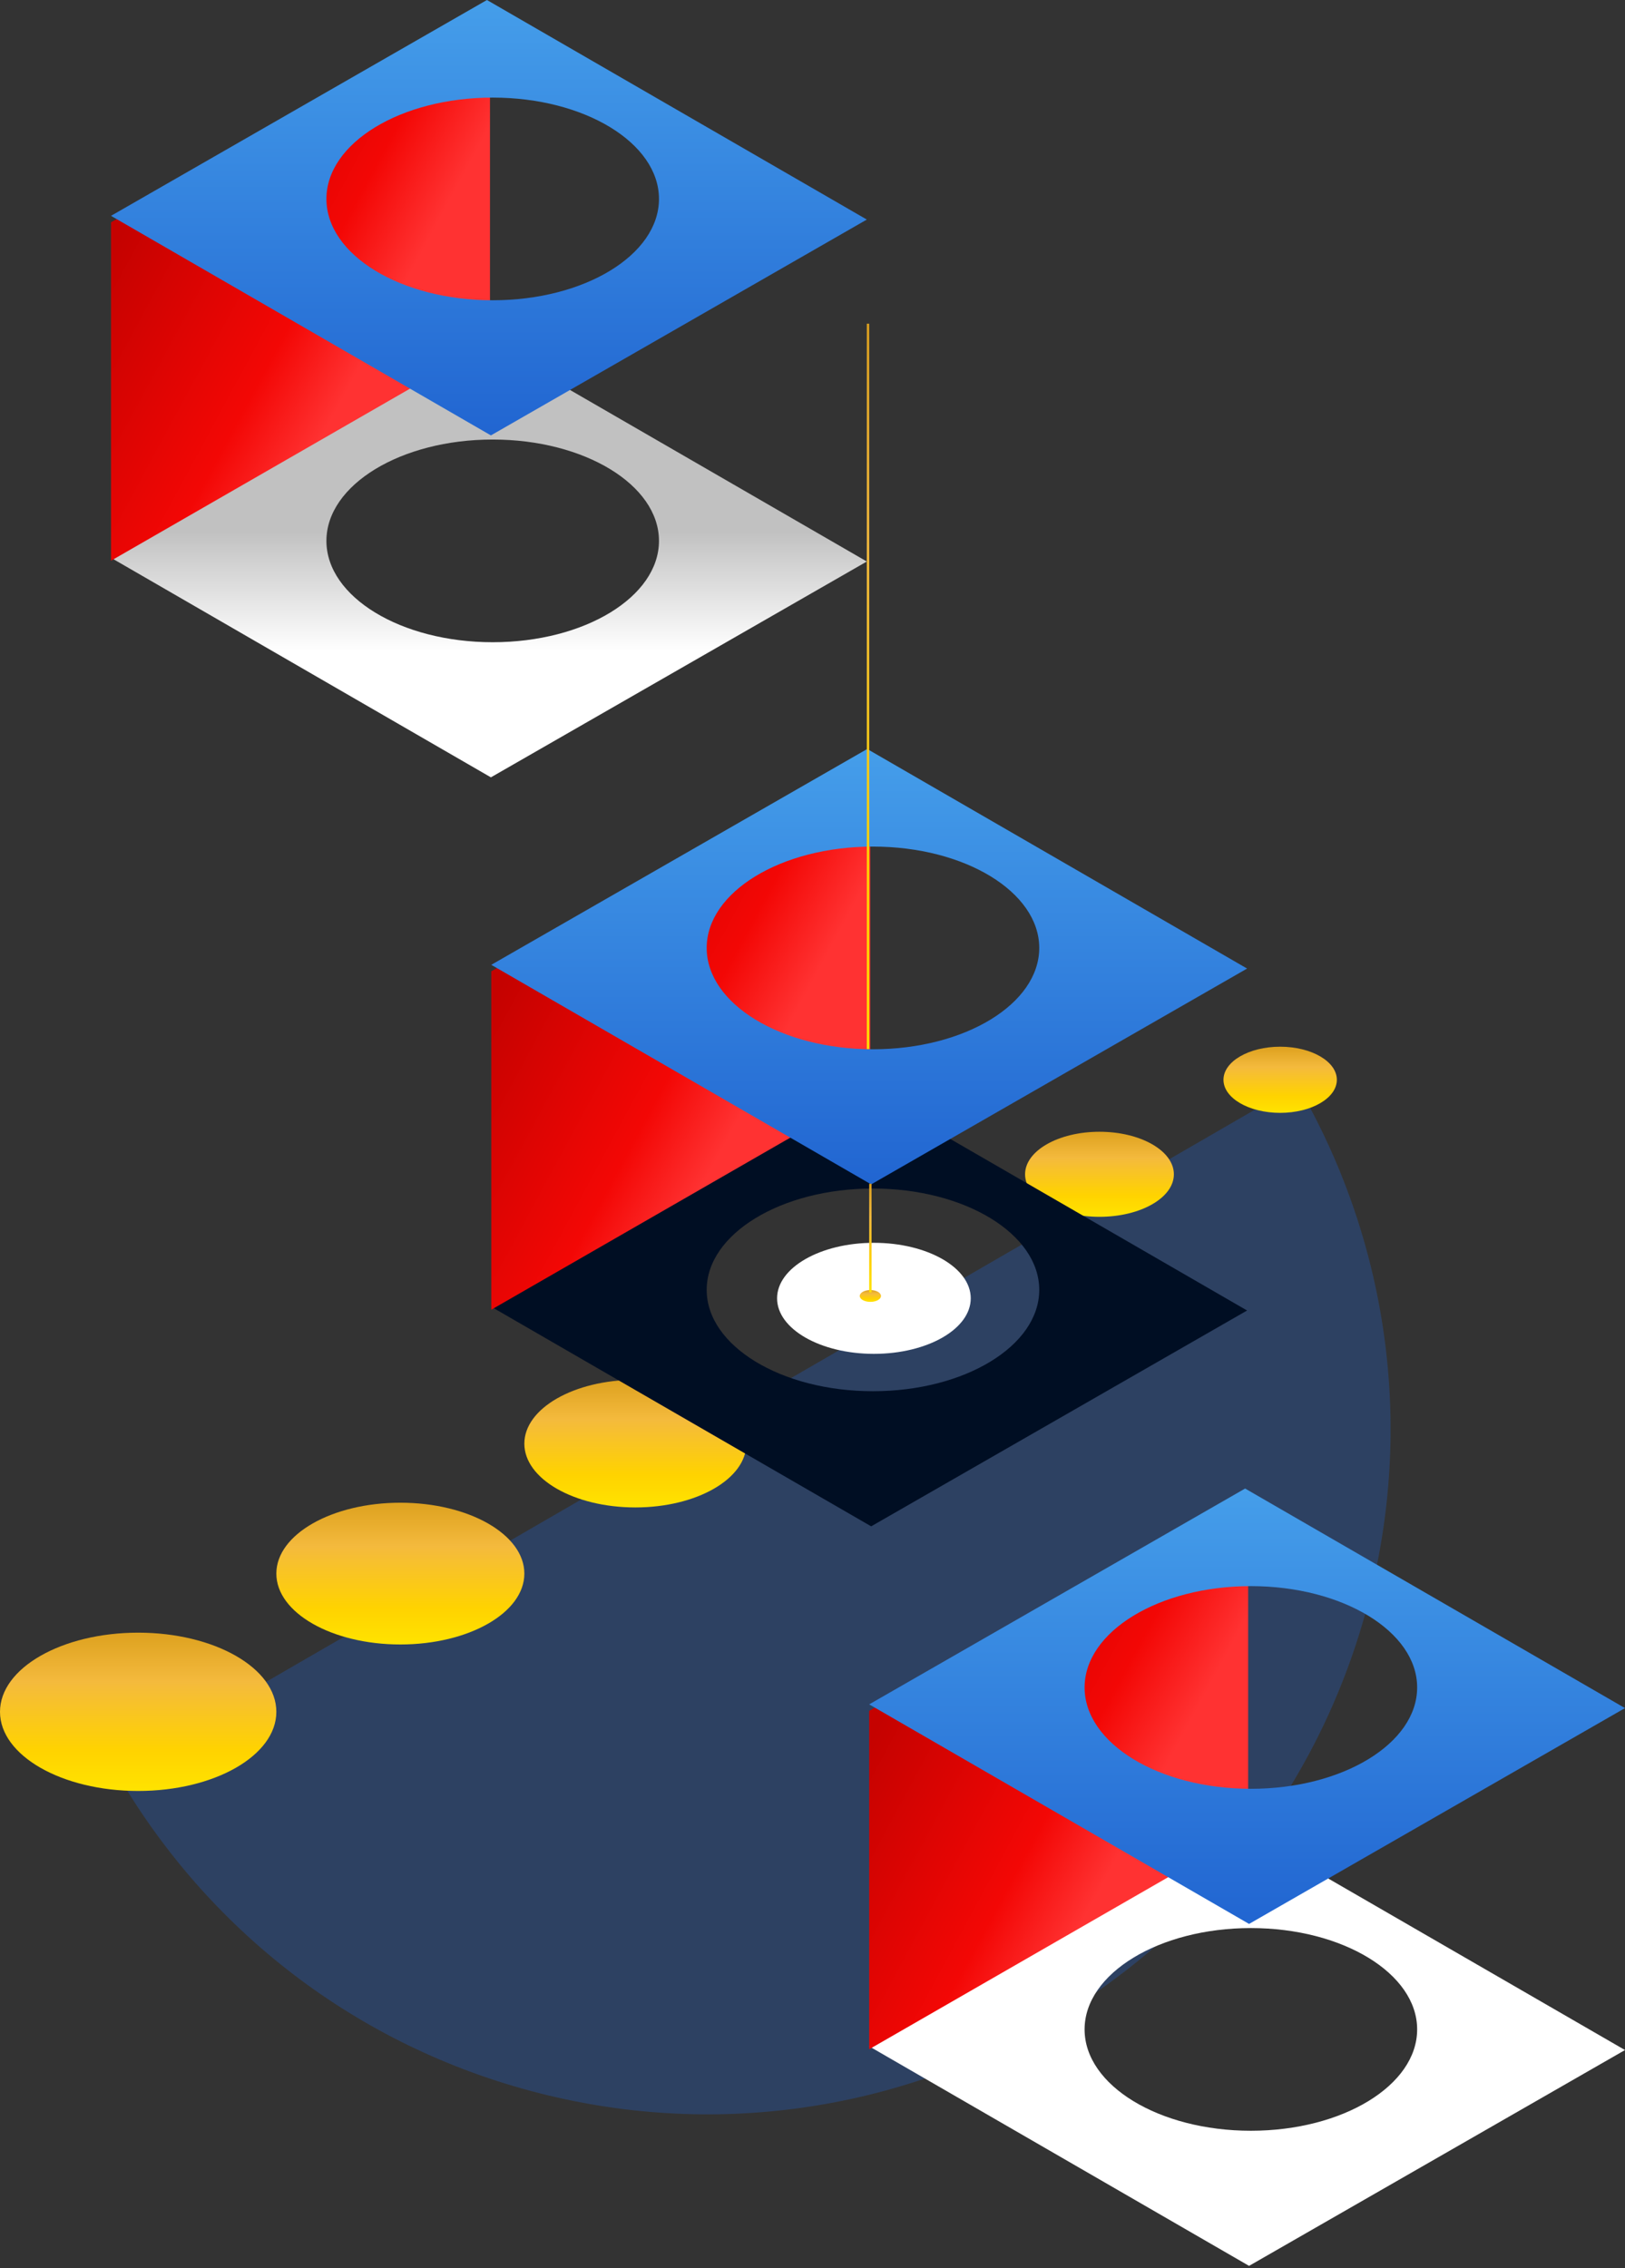 <svg width="688" height="960" viewBox="0 0 688 960" fill="none" xmlns="http://www.w3.org/2000/svg">
<rect x="0" y="0" width="688" height="960" fill="#333333" stroke="none"/>
<path opacity="0.305" fill-rule="evenodd" clip-rule="evenodd" d="M48.549 748.908C85.426 813.655 147.127 864.176 224.719 884.966C378.89 926.277 537.418 834.568 578.799 680.13C599.624 602.41 586.813 523.614 549.297 459.243L48.549 748.908Z" fill="#2165D1"/>
<ellipse cx="58.5" cy="724.5" rx="58.5" ry="33.5" fill="url(#paint0_linear_515_295)"/>
<ellipse cx="169.5" cy="666" rx="52.5" ry="30" fill="url(#paint1_linear_515_295)"/>
<ellipse cx="269" cy="611" rx="47" ry="27" fill="url(#paint2_linear_515_295)"/>
<ellipse cx="370" cy="549.5" rx="41" ry="23.5" fill="white"/>
<ellipse cx="465.5" cy="497" rx="31.5" ry="18" fill="url(#paint3_linear_515_295)"/>
<ellipse cx="542" cy="457" rx="24" ry="14" fill="url(#paint4_linear_515_295)"/>
<ellipse cx="368.5" cy="548.5" rx="4.5" ry="2.5" fill="url(#paint5_linear_515_295)"/>
<path fill-rule="evenodd" clip-rule="evenodd" d="M367.165 461.724L208 553.072L368.835 646L528 554.651L367.165 461.724ZM369.6 588.811C408.481 588.811 440 569.608 440 545.919C440 522.231 408.481 503.027 369.6 503.027C330.719 503.027 299.2 522.231 299.2 545.919C299.2 569.608 330.719 588.811 369.6 588.811Z" fill="#000E23"/>
<path fill-rule="evenodd" clip-rule="evenodd" d="M208 411.094L368.451 318.798V462.016L208 554.312V411.094Z" fill="url(#paint6_linear_515_295)"/>
<path fill-rule="evenodd" clip-rule="evenodd" d="M367.165 317L208 408.348L368.835 501.276L528 409.928L367.165 317ZM369.6 444.087C408.481 444.087 440 424.884 440 401.196C440 377.507 408.481 358.304 369.6 358.304C330.719 358.304 299.2 377.507 299.2 401.196C299.2 424.884 330.719 444.087 369.6 444.087Z" fill="url(#paint7_linear_515_295)"/>
<path fill-rule="evenodd" clip-rule="evenodd" d="M527.165 774.724L368 866.072L528.835 959L688 867.651L527.165 774.724ZM529.6 901.811C568.481 901.811 600 882.608 600 858.919C600 835.231 568.481 816.027 529.6 816.027C490.719 816.027 459.2 835.231 459.2 858.919C459.2 882.608 490.719 901.811 529.6 901.811Z" fill="white"/>
<path fill-rule="evenodd" clip-rule="evenodd" d="M368 724.094L528.451 631.798V775.016L368 867.312V724.094Z" fill="url(#paint8_linear_515_295)"/>
<path fill-rule="evenodd" clip-rule="evenodd" d="M527.165 630L368 721.348L528.835 814.276L688 722.928L527.165 630ZM529.6 757.087C568.481 757.087 600 737.884 600 714.196C600 690.507 568.481 671.304 529.6 671.304C490.719 671.304 459.2 690.507 459.2 714.196C459.2 737.884 490.719 757.087 529.6 757.087Z" fill="url(#paint9_linear_515_295)"/>
<path fill-rule="evenodd" clip-rule="evenodd" d="M206.165 144.724L47 236.072L207.835 329L367 237.651L206.165 144.724ZM208.6 271.811C247.481 271.811 279 252.608 279 228.919C279 205.231 247.481 186.027 208.6 186.027C169.719 186.027 138.2 205.231 138.2 228.919C138.2 252.608 169.719 271.811 208.6 271.811Z" fill="url(#paint10_linear_515_295)"/>
<path fill-rule="evenodd" clip-rule="evenodd" d="M47 94.094L207.451 1.798V145.016L47 237.312V94.094Z" fill="url(#paint11_linear_515_295)"/>
<path fill-rule="evenodd" clip-rule="evenodd" d="M206.165 0L47 91.348L207.835 184.276L367 92.928L206.165 0ZM208.6 127.087C247.481 127.087 279 107.884 279 84.195C279 60.507 247.481 41.304 208.6 41.304C169.719 41.304 138.2 60.507 138.2 84.195C138.2 107.884 169.719 127.087 208.6 127.087Z" fill="url(#paint12_linear_515_295)"/>
<path fill-rule="evenodd" clip-rule="evenodd" d="M367 137H368V444H367V137Z" fill="url(#paint13_linear_515_295)"/>
<path fill-rule="evenodd" clip-rule="evenodd" d="M368 501H369V547H368V501Z" fill="url(#paint14_linear_515_295)"/>
<defs>
<linearGradient id="paint0_linear_515_295" x1="0" y1="691" x2="0" y2="758" gradientUnits="userSpaceOnUse">
<stop stop-color="#DDA11F"/>
<stop offset="0.309" stop-color="#F4BA3D"/>
<stop offset="0.745" stop-color="#FFD300"/>
<stop offset="1" stop-color="#FFE300"/>
</linearGradient>
<linearGradient id="paint1_linear_515_295" x1="117" y1="636" x2="117" y2="696" gradientUnits="userSpaceOnUse">
<stop stop-color="#DDA11F"/>
<stop offset="0.309" stop-color="#F4BA3D"/>
<stop offset="0.745" stop-color="#FFD300"/>
<stop offset="1" stop-color="#FFE300"/>
</linearGradient>
<linearGradient id="paint2_linear_515_295" x1="222" y1="584" x2="222" y2="638" gradientUnits="userSpaceOnUse">
<stop stop-color="#DDA11F"/>
<stop offset="0.309" stop-color="#F4BA3D"/>
<stop offset="0.745" stop-color="#FFD300"/>
<stop offset="1" stop-color="#FFE300"/>
</linearGradient>
<linearGradient id="paint3_linear_515_295" x1="434" y1="479" x2="434" y2="515" gradientUnits="userSpaceOnUse">
<stop stop-color="#DDA11F"/>
<stop offset="0.309" stop-color="#F4BA3D"/>
<stop offset="0.745" stop-color="#FFD300"/>
<stop offset="1" stop-color="#FFE300"/>
</linearGradient>
<linearGradient id="paint4_linear_515_295" x1="518" y1="443" x2="518" y2="471" gradientUnits="userSpaceOnUse">
<stop stop-color="#DDA11F"/>
<stop offset="0.309" stop-color="#F4BA3D"/>
<stop offset="0.745" stop-color="#FFD300"/>
<stop offset="1" stop-color="#FFE300"/>
</linearGradient>
<linearGradient id="paint5_linear_515_295" x1="364" y1="546" x2="364" y2="551" gradientUnits="userSpaceOnUse">
<stop stop-color="#DDA11F"/>
<stop offset="0.309" stop-color="#F4BA3D"/>
<stop offset="0.745" stop-color="#FFD300"/>
<stop offset="1" stop-color="#FFE300"/>
</linearGradient>
<linearGradient id="paint6_linear_515_295" x1="185.042" y1="466.881" x2="286.618" y2="521.807" gradientUnits="userSpaceOnUse">
<stop stop-color="#C50200"/>
<stop offset="0.698" stop-color="#F30705"/>
<stop offset="1" stop-color="#FF3232"/>
</linearGradient>
<linearGradient id="paint7_linear_515_295" x1="208" y1="317" x2="208" y2="501.276" gradientUnits="userSpaceOnUse">
<stop stop-color="#459EEA"/>
<stop offset="1" stop-color="#2165D1"/>
</linearGradient>
<linearGradient id="paint8_linear_515_295" x1="345.042" y1="779.881" x2="446.618" y2="834.807" gradientUnits="userSpaceOnUse">
<stop stop-color="#C50200"/>
<stop offset="0.698" stop-color="#F30705"/>
<stop offset="1" stop-color="#FF3232"/>
</linearGradient>
<linearGradient id="paint9_linear_515_295" x1="368" y1="630" x2="368" y2="814.276" gradientUnits="userSpaceOnUse">
<stop stop-color="#459EEA"/>
<stop offset="1" stop-color="#2165D1"/>
</linearGradient>
<linearGradient id="paint10_linear_515_295" x1="297.381" y1="329" x2="297.381" y2="224.906" gradientUnits="userSpaceOnUse">
<stop stop-color="white"/>
<stop offset="0.514" stop-color="white"/>
<stop offset="1" stop-color="#C1C1C1"/>
</linearGradient>
<linearGradient id="paint11_linear_515_295" x1="24.042" y1="149.881" x2="125.618" y2="204.807" gradientUnits="userSpaceOnUse">
<stop stop-color="#C50200"/>
<stop offset="0.698" stop-color="#F30705"/>
<stop offset="1" stop-color="#FF3232"/>
</linearGradient>
<linearGradient id="paint12_linear_515_295" x1="47" y1="0" x2="47" y2="184.276" gradientUnits="userSpaceOnUse">
<stop stop-color="#459EEA"/>
<stop offset="1" stop-color="#2165D1"/>
</linearGradient>
<linearGradient id="paint13_linear_515_295" x1="367" y1="137" x2="367" y2="444" gradientUnits="userSpaceOnUse">
<stop stop-color="#DDA11F"/>
<stop offset="0.309" stop-color="#F4BA3D"/>
<stop offset="0.745" stop-color="#FFD300"/>
<stop offset="1" stop-color="#FFE300"/>
</linearGradient>
<linearGradient id="paint14_linear_515_295" x1="368" y1="501" x2="368" y2="547" gradientUnits="userSpaceOnUse">
<stop stop-color="#DDA11F"/>
<stop offset="0.309" stop-color="#F4BA3D"/>
<stop offset="0.745" stop-color="#FFD300"/>
<stop offset="1" stop-color="#FFE300"/>
</linearGradient>
</defs>
</svg>
